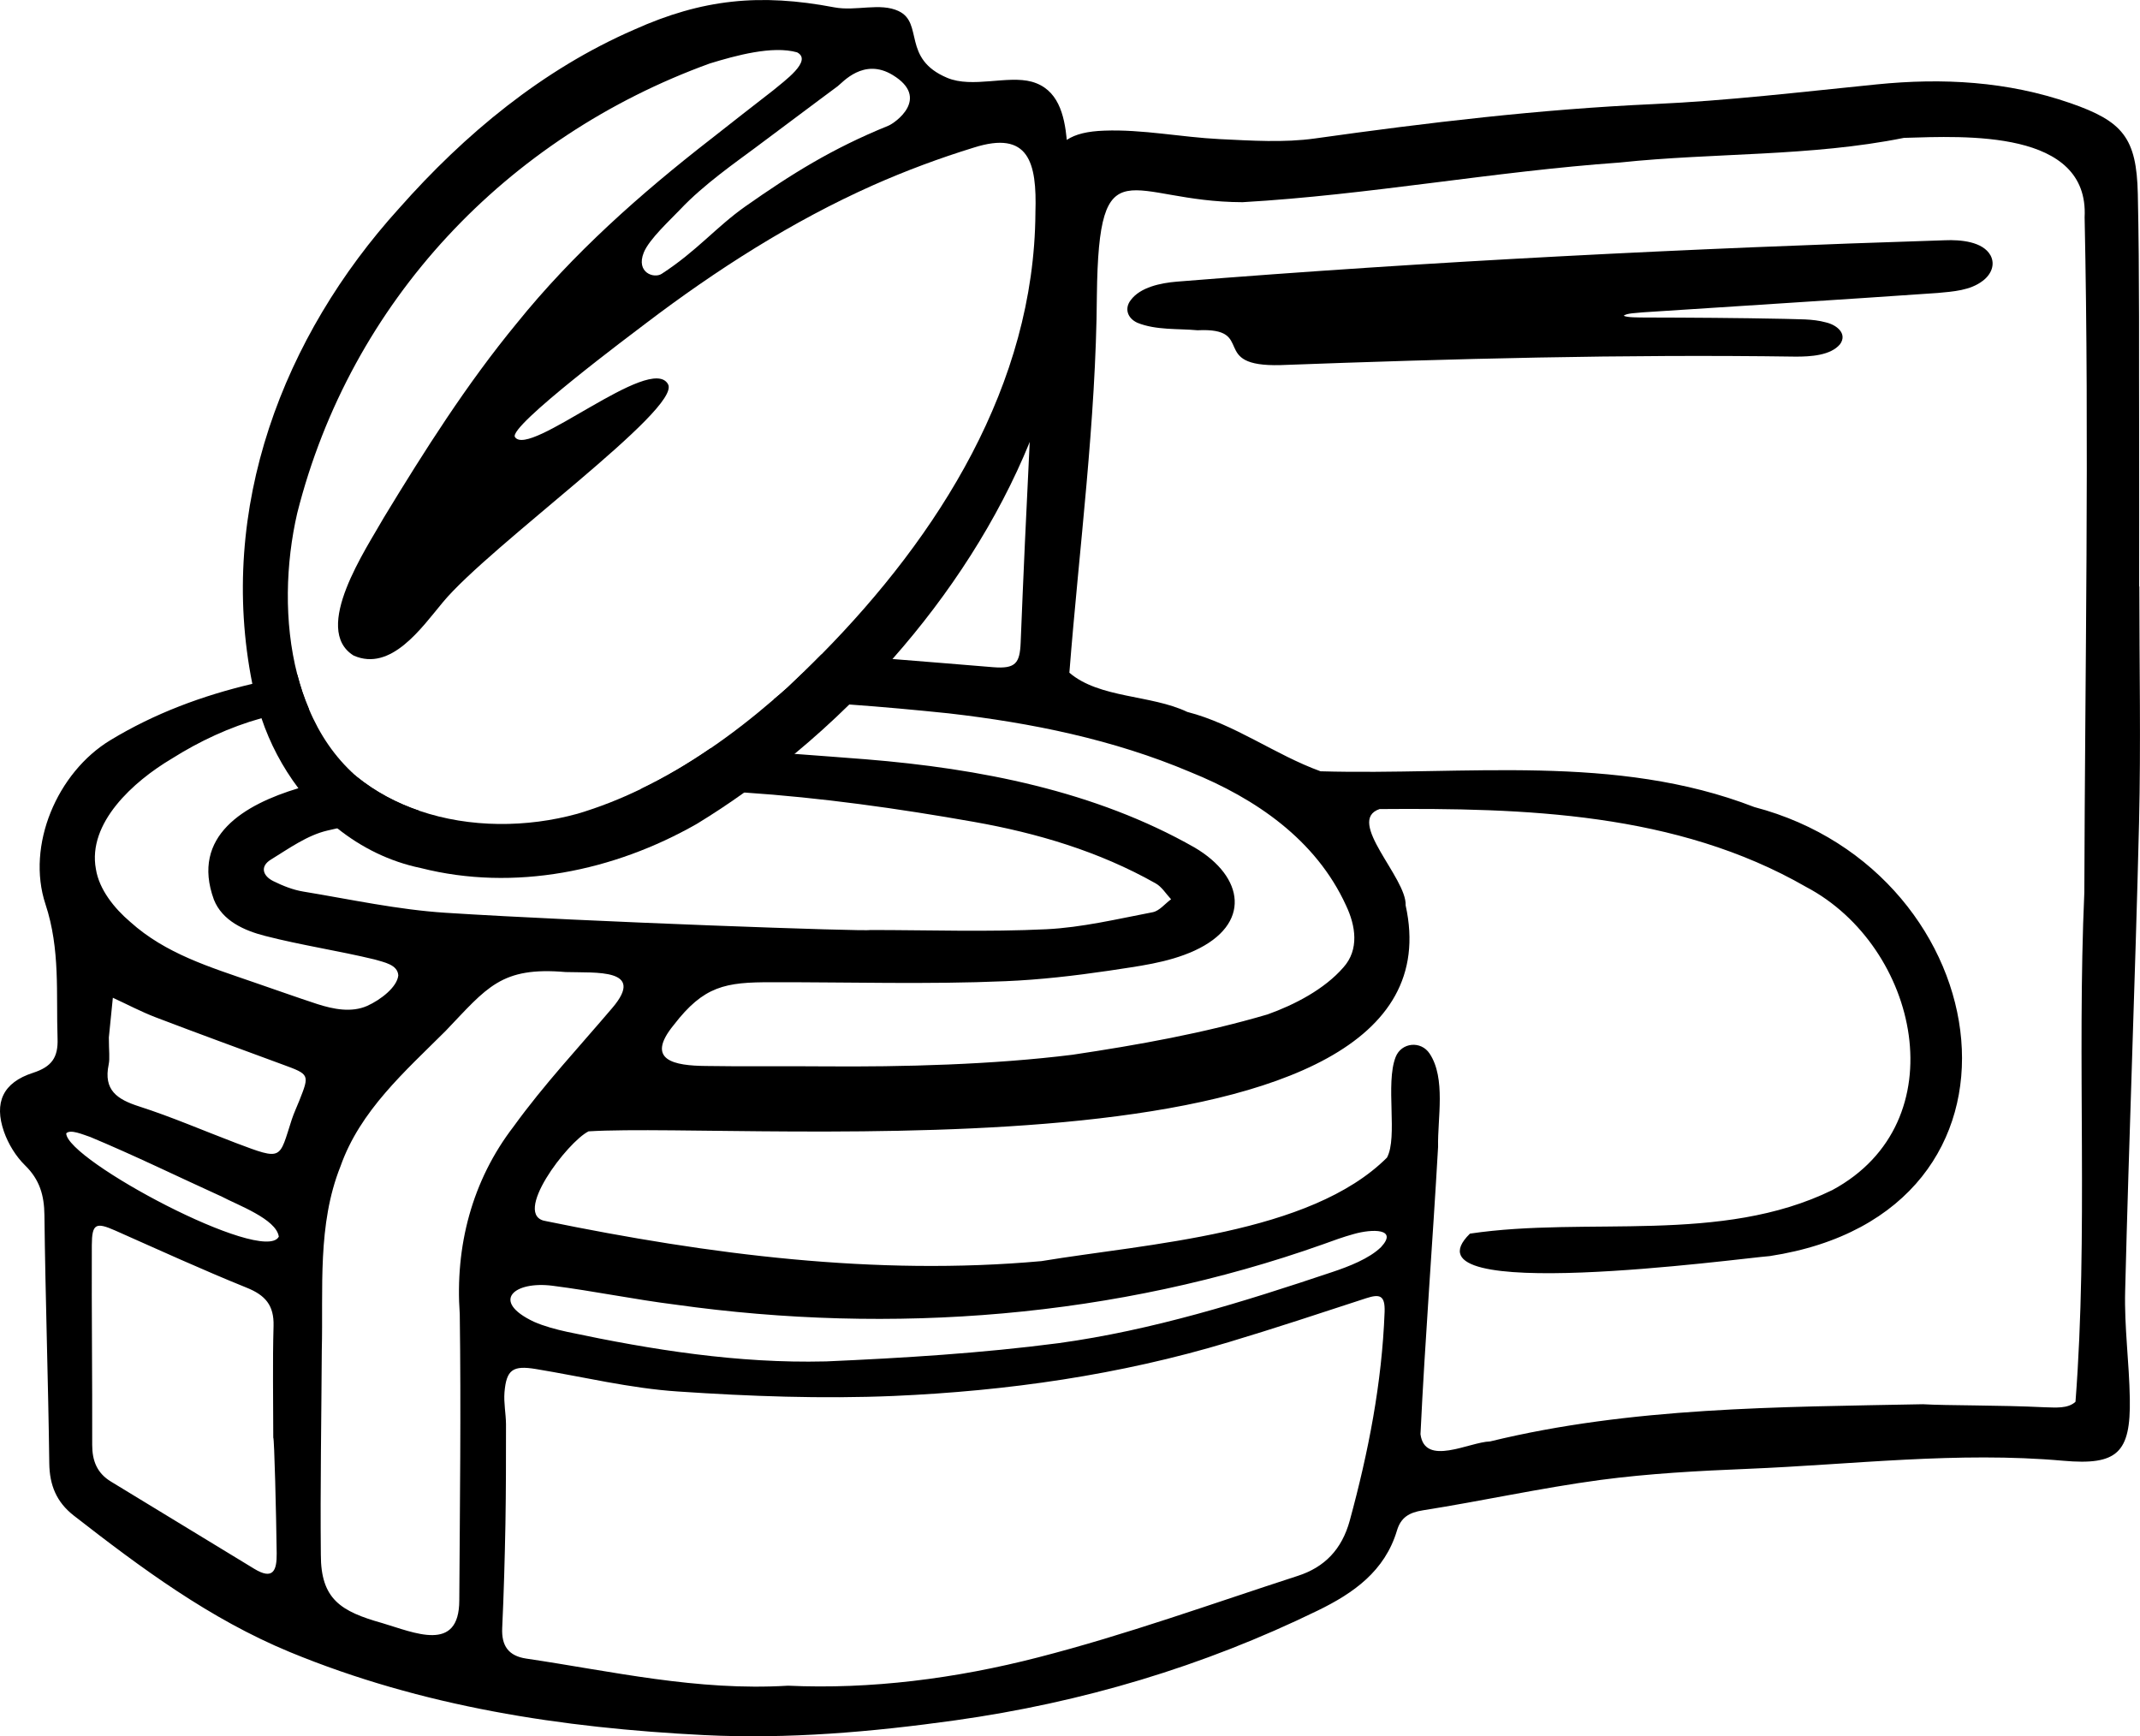 <?xml version="1.0" encoding="UTF-8"?>
<svg id="Layer_2" xmlns="http://www.w3.org/2000/svg" viewBox="0 0 224.91 182.47">
  <g id="Layer_1-2" data-name="Layer_1">
    <g>
      <path d="M209.2,26.84c-.81-1.46-3.16-1.66-4.79-1.59-26.94.86-53.85,2.19-80.73,4.35-1.68.14-3.84.58-4.84,1.94-.66.84-.39,1.88.69,2.38,1.96.8,4.29.6,6.33.79,6.3-.31,1.07,3.87,8.74,3.66,18.04-.67,36.09-1.15,54.15-.89,1.52,0,3.65-.11,4.64-1.31.79-1.11-.36-2.03-1.5-2.29-1.41-.39-2.92-.31-4.39-.37-4.89-.1-9.79-.13-14.67-.14-.57-.01-1.81.01-2.17-.18h-.01c.28-.29,1.44-.29,1.95-.36,10.34-.68,20.71-1.32,31.05-2.04,1.62-.15,3.42-.26,4.74-1.28.9-.68,1.32-1.72.81-2.67ZM209.2,26.84c-.81-1.46-3.16-1.66-4.79-1.59-26.94.86-53.85,2.19-80.73,4.35-1.68.14-3.84.58-4.84,1.94-.66.84-.39,1.88.69,2.38,1.96.8,4.29.6,6.33.79,6.3-.31,1.07,3.87,8.74,3.66,18.04-.67,36.09-1.15,54.15-.89,1.52,0,3.65-.11,4.64-1.31.79-1.11-.36-2.03-1.5-2.29-1.41-.39-2.92-.31-4.39-.37-4.89-.1-9.79-.13-14.67-.14-.57-.01-1.81.01-2.17-.18h-.01c.28-.29,1.44-.29,1.95-.36,10.34-.68,20.71-1.32,31.05-2.04,1.62-.15,3.42-.26,4.74-1.28.9-.68,1.32-1.72.81-2.67ZM224.81,86.48c.2-8.28.03-16.56.03-24.84h-.02c0-5.2.01-10.39,0-15.58-.03-8.56.05-17.13-.14-25.69-.13-5.89-1.58-7.62-7.08-9.53-6.63-2.3-13.43-2.67-20.37-1.97-7.81.78-15.62,1.72-23.45,2.07-11.94.54-23.76,1.95-35.57,3.61-3.28.46-6.68.23-10.02.07-4.05-.2-8.1-1.04-12.12-.89-1.76.06-3.03.36-3.95.97-1.46.93-2.03,2.63-2.28,5.38-.26,2.94-.6,5.86-.75,8.8-.3,5.86-.6,11.72-.87,17.58-.35,7.02-.67,14.05-.95,21.08-.09,2.16-.53,2.77-2.89,2.58-3.53-.28-7.05-.59-10.58-.86-2.5-.19-4.99-.36-7.48-.47-1.16,1.18-2.34,2.32-3.53,3.44-.49.44-.99.88-1.5,1.3,2.66.13,5.32.3,7.97.51,3.49.25,6.97.57,10.44.93,8.69,1,17.3,2.74,25.4,6.17,6.85,2.77,13.21,7.11,16.37,14.03,1,2.11,1.41,4.63-.29,6.51-1.97,2.27-5.1,3.91-7.96,4.93-6.69,1.97-13.6,3.21-20.5,4.24-8.32,1.04-17.79,1.29-26.22,1.22h-.06c-4.02-.04-8.21.03-12.25-.04-3.28-.03-6.45-.57-3.37-4.32,3.15-4.09,5.41-4.5,10.29-4.48,8.19-.02,16.37.24,24.55-.11,3.63-.15,7.25-.57,10.86-1.1,3.07-.48,6.17-.81,9.02-2.11,6-2.76,5.26-7.75.01-10.84-10.47-5.96-22.63-8.3-34.53-9.27-2.51-.19-5.01-.39-7.51-.57-2.96-.22-5.91-.42-8.87-.56-2.33,1.6-4.77,3.04-7.31,4.26,3.63-.02,7.26.11,10.89.36,8.08.54,16.13,1.67,24.16,3.09,6.65,1.18,13.12,3.1,19.06,6.45.66.36,1.1,1.11,1.64,1.68-.64.46-1.22,1.22-1.93,1.36-3.71.71-7.44,1.61-11.19,1.79-6.17.3-12.36.08-18.54.08,0,.18-29.74-.86-44.58-1.81-5.02-.32-9.99-1.41-14.97-2.23-1.09-.18-2.16-.61-3.15-1.1-1.13-.56-1.4-1.56-.25-2.26,1.9-1.17,3.83-2.56,5.93-3.05.35-.08.7-.16,1.05-.24,2.87-.67,5.76-1.29,8.65-1.83-2.4-.81-4.66-2.01-6.63-3.61-.05-.04-.1-.09-.14-.13-.37.07-.74.14-1.11.21-1.48.27-3.17.64-4.86,1.15-5.68,1.71-11.32,5.02-8.88,11.71.89,2.23,3.19,3.25,5.38,3.81,3.8.98,7.73,1.56,11.53,2.48.94.29,2.4.52,2.47,1.67-.12,1.21-1.81,2.55-3.28,3.21-1.65.72-3.52.35-5.21-.19-2.24-.73-4.45-1.53-6.68-2.29-4.62-1.6-9.28-3-13-6.35-1.68-1.43-3.27-3.41-3.61-5.55-.9-4.84,3.92-9.2,7.96-11.6,2.93-1.85,6.1-3.33,9.44-4.26,1.63-.46,3.3-.79,4.99-.96-.5-1.16-.9-2.37-1.22-3.61-1.6.28-3.18.59-4.73.96-5.25,1.24-10.25,3.09-14.92,5.92-5.6,3.39-8.86,11.07-6.82,17.24,1.57,4.74,1.11,9.39,1.27,14.12.07,1.97-.6,2.96-2.58,3.6-3.16,1.02-4.12,3.12-3.05,6.19.45,1.28,1.24,2.58,2.21,3.53,1.54,1.5,2.02,3.16,2.04,5.25.1,8.7.4,17.39.51,26.08.03,2.29.76,4.06,2.56,5.47,7.1,5.53,14.3,10.87,22.71,14.35,13.93,5.75,28.59,7.98,43.52,8.73,8.85.44,17.64-.32,26.43-1.55,13.33-1.87,26.02-5.65,38.1-11.54,3.74-1.82,7.04-4.13,8.32-8.41.41-1.37,1.27-1.89,2.72-2.12,6.22-.98,12.39-2.35,18.63-3.19,5.13-.68,10.33-.96,15.5-1.17,11.05-.45,22.08-1.84,33.18-.85,5.67.5,7.09-.82,6.99-6.52-.06-3.78-.59-7.56-.49-11.32.41-16.4,1.06-32.8,1.46-49.2ZM26.73,164.88c-5.02-3.05-10.03-6.11-15.05-9.16-1.48-.89-1.99-2.19-1.99-3.87.02-7-.07-13.99-.04-20.98.01-2.28.43-2.44,2.45-1.55,4.6,2.04,9.17,4.13,13.82,6.01,1.97.79,2.89,1.86,2.83,4.02-.11,3.91-.03,7.83-.03,11.74.11,0,.31,8.11.36,12.17.02,1.82-.39,2.81-2.35,1.62ZM29.29,129.99c-1.66,2.93-22.29-8.06-22.33-10.88.44-.46,1.75.13,2.52.38,4.65,1.94,9.25,4.19,13.85,6.28,1.6.86,5.71,2.34,5.97,4.19v.03ZM31.45,115.69c-.26.65-.56,1.29-.78,1.95-1.36,4.19-.91,4.36-5.86,2.49-3.4-1.29-6.74-2.74-10.19-3.85-2.31-.74-3.76-1.71-3.2-4.4.14-.67.02-1.4.02-2.85.09-.89.26-2.53.42-4.17,1.5.69,2.97,1.47,4.51,2.06,4.43,1.69,8.89,3.32,13.34,4.96,2.83,1.04,2.84,1.04,1.74,3.81ZM48.27,168.2c-.01,5.55-4.74,3.37-8.1,2.38-4.33-1.22-6.46-2.49-6.45-7.2-.07-7.17.06-14.33.1-21.5.16-6.47-.48-13.18,1.96-19.29,2.06-5.86,6.78-9.98,11.05-14.24,4.37-4.57,5.82-6.78,12.63-6.19h.09c3.01.1,8.36-.41,4.81,3.76-3.49,4.11-7.21,8.08-10.38,12.47-4.38,5.69-6.17,12.61-5.66,19.73.14,10.03.01,20.06-.05,30.08ZM141.86,159.8c-.83,3.03-2.64,4.91-5.47,5.82-9.06,2.94-18.05,6.19-27.27,8.56-8.68,2.24-17.63,3.38-26.3,2.98-9.59.58-18.51-1.52-27.52-2.85-1.87-.28-2.6-1.35-2.52-3.2.17-3.65.27-7.29.34-10.93.06-3.5.06-7,.06-10.5-.01-1.11-.25-2.24-.16-3.35.2-2.39.88-2.85,3.3-2.45,4.97.82,9.92,2.03,14.92,2.36,7.55.51,15.15.79,22.69.47,11.93-.52,23.74-2.2,35.22-5.66,4.83-1.45,9.63-3.04,14.43-4.61,1.42-.46,2-.33,1.94,1.44-.28,7.47-1.7,14.72-3.66,21.92ZM145.14,131.07c-1.24,1.21-3.39,2.04-5.13,2.62-9.42,3.16-18.92,6.12-28.75,7.47-8.12,1.06-16.3,1.56-24.47,1.92h-.09c-9.12.22-18.15-1.21-27.06-3.1-1.19-.26-2.44-.59-3.53-1.07-4.61-2.18-2.06-4.31,1.98-3.78,4.3.55,8.59,1.44,12.89,1.98,22.8,3.2,46.35,1.37,68.07-6.34,1.04-.38,2.17-.79,3.2-1.07,1.97-.57,4.72-.6,2.89,1.37ZM219.06,93.78c-.79,17.75.42,36-.93,53.54-.8.75-2.12.6-3.19.58-4.93-.24-10.35-.17-12.83-.32h-.05c-15.2.3-30.59.29-45.46,3.91-2.18.06-6.86,2.68-7.31-.76.48-10.06,1.28-20.13,1.85-30.2-.07-2.95.84-7.2-.89-9.8-.91-1.38-2.97-1.18-3.57.36-1.1,2.81.25,8.41-.91,10.57-8.09,8.08-25.19,9.03-36.32,10.88-17.43,1.57-34.93-.69-52.05-4.2-3.72-.53,2.25-8.36,4.46-9.44,17.13-1.04,92.43,5.88,85.87-23.75.14-2.88-6.35-8.9-2.74-10.12,15.17-.12,31.18.33,44.84,8.19,11.83,6.24,15.99,24.7,2.75,31.85-11.74,5.74-25.72,2.74-38.09,4.58-7.68,7.54,28.56,2.57,31.51,2.36,29.82-4.56,24.38-40.37-1.62-47.19-14.6-5.66-30.36-3.32-45.59-3.76-4.78-1.73-9.02-4.96-14.01-6.24-3.82-1.82-9.22-1.41-12.39-4.12,1.03-13.1,2.8-26.4,2.89-39.66.2-16.16,3.34-9.82,15.31-9.79,13.25-.76,26.39-3.23,39.66-4.17,9.92-1.05,20.03-.61,29.85-2.59,6.42-.19,19.47-.9,18.99,8.35.5,23.65.04,47.3-.03,70.94ZM204.41,25.25c-26.94.86-53.85,2.19-80.73,4.35-1.68.14-3.84.58-4.84,1.94-.66.84-.39,1.88.69,2.38,1.96.8,4.29.6,6.33.79,6.3-.31,1.07,3.87,8.74,3.66,18.04-.67,36.09-1.15,54.15-.89,1.52,0,3.65-.11,4.64-1.31.79-1.11-.36-2.03-1.5-2.29-1.41-.39-2.92-.31-4.39-.37-4.89-.1-9.79-.13-14.67-.14-.57-.01-1.81.01-2.17-.18h-.01c.28-.29,1.44-.29,1.95-.36,10.34-.68,20.71-1.32,31.05-2.04,1.62-.15,3.42-.26,4.74-1.28.9-.68,1.32-1.72.81-2.67-.81-1.46-3.16-1.66-4.79-1.59ZM209.2,26.84c-.81-1.46-3.16-1.66-4.79-1.59-26.94.86-53.85,2.19-80.73,4.35-1.68.14-3.84.58-4.84,1.94-.66.84-.39,1.88.69,2.38,1.96.8,4.29.6,6.33.79,6.3-.31,1.07,3.87,8.74,3.66,18.04-.67,36.09-1.15,54.15-.89,1.52,0,3.65-.11,4.64-1.31.79-1.11-.36-2.03-1.5-2.29-1.41-.39-2.92-.31-4.39-.37-4.89-.1-9.79-.13-14.67-.14-.57-.01-1.81.01-2.17-.18h-.01c.28-.29,1.44-.29,1.95-.36,10.34-.68,20.71-1.32,31.05-2.04,1.62-.15,3.42-.26,4.74-1.28.9-.68,1.32-1.72.81-2.67ZM209.2,26.84c-.81-1.46-3.16-1.66-4.79-1.59-26.94.86-53.85,2.19-80.73,4.35-1.68.14-3.84.58-4.84,1.94-.66.84-.39,1.88.69,2.38,1.96.8,4.29.6,6.33.79,6.3-.31,1.07,3.87,8.74,3.66,18.04-.67,36.09-1.15,54.15-.89,1.52,0,3.65-.11,4.64-1.31.79-1.11-.36-2.03-1.5-2.29-1.41-.39-2.92-.31-4.39-.37-4.89-.1-9.79-.13-14.67-.14-.57-.01-1.81.01-2.17-.18h-.01c.28-.29,1.44-.29,1.95-.36,10.34-.68,20.71-1.32,31.05-2.04,1.62-.15,3.42-.26,4.74-1.28.9-.68,1.32-1.72.81-2.67Z"/>
      <path d="M112.37,18.07c-.1-1.01-.14-2.19-.25-3.37-.26-2.67-.92-5.34-3.68-6.11-2.55-.7-6.26.7-8.89-.41-4.79-2.01-2.45-5.75-5.1-7.01-1.95-.93-4.49.04-6.78-.4-7.77-1.48-13.85-.88-21.03,2.35-9.61,4.18-17.78,10.95-24.7,18.78-12.18,13.43-19.12,31.5-15.42,49.97.01.07.03.13.04.2.23,1.16.53,2.3.92,3.41.89,2.65,2.21,5.15,3.88,7.36,1.19,1.57,2.56,2.99,4.09,4.21,2.53,2.02,5.49,3.5,8.78,4.18,9.81,2.49,20.29.33,28.98-4.63l.07-.04c1.67-1.02,3.32-2.11,4.94-3.27,1.8-1.27,3.57-2.63,5.29-4.06,1.98-1.64,3.9-3.37,5.75-5.19,1.57-1.53,3.09-3.13,4.54-4.78,6.04-6.84,11.07-14.6,14.42-22.8.97-2.39,1.8-4.82,2.47-7.27,1.19-4.47,1.86-9.18,1.92-14.03.04-2.36-.08-4.73-.24-7.09ZM88.04,9.06c.51-.38,2.73-3.04,5.79-1.17,3.99,2.43.21,5.05-.46,5.32-5.96,2.42-10.23,5.11-15.03,8.48-3.09,2.18-5.1,4.69-8.8,7.09-.8.52-2.73-.12-1.88-2.24.57-1.41,2.79-3.43,3.83-4.53,2.45-2.61,6.04-5.1,7.83-6.44,2.32-1.74,4.65-3.47,6.97-5.21.58-.43,1.17-.87,1.75-1.3ZM86.32,68.79c-1.16,1.18-2.34,2.32-3.53,3.44-.49.44-.99.88-1.5,1.3-2.11,1.82-4.33,3.56-6.65,5.14-2.33,1.6-4.77,3.04-7.31,4.26-2.14,1.04-4.35,1.91-6.63,2.59-5.31,1.47-11.32,1.5-16.6-.3-2.4-.81-4.66-2.01-6.63-3.61-.05-.04-.1-.09-.14-.13-2.15-1.92-3.75-4.31-4.86-6.96-.5-1.16-.9-2.37-1.22-3.61-1.44-5.56-1.22-11.76-.01-16.99,5.63-22.28,22.02-39.51,43.36-47.25,2.71-.83,6.58-1.9,9.17-1.17,1.69.88-1.42,3.07-2.49,3.98-2.18,1.7-4.37,3.39-6.54,5.11-7.44,5.78-14.53,12.06-20.45,19.41-5.23,6.35-9.67,13.35-13.94,20.38-1.82,3.24-7.64,11.76-3.18,14.52,3.92,1.72,7.12-2.9,9.36-5.59,4.94-5.97,25.12-20.34,23.68-22.93-1.81-3.27-14.61,7.81-16.09,5.55-.72-1.12,12.43-10.94,13.72-11.92,7.39-5.62,15.4-10.75,23.91-14.54,3.45-1.53,6.99-2.85,10.6-3.96,5.76-1.83,6.64,1.54,6.47,6.82v.08c-.13,18-10.12,33.83-22.5,46.38Z"/>
    </g>
  </g>
</svg>